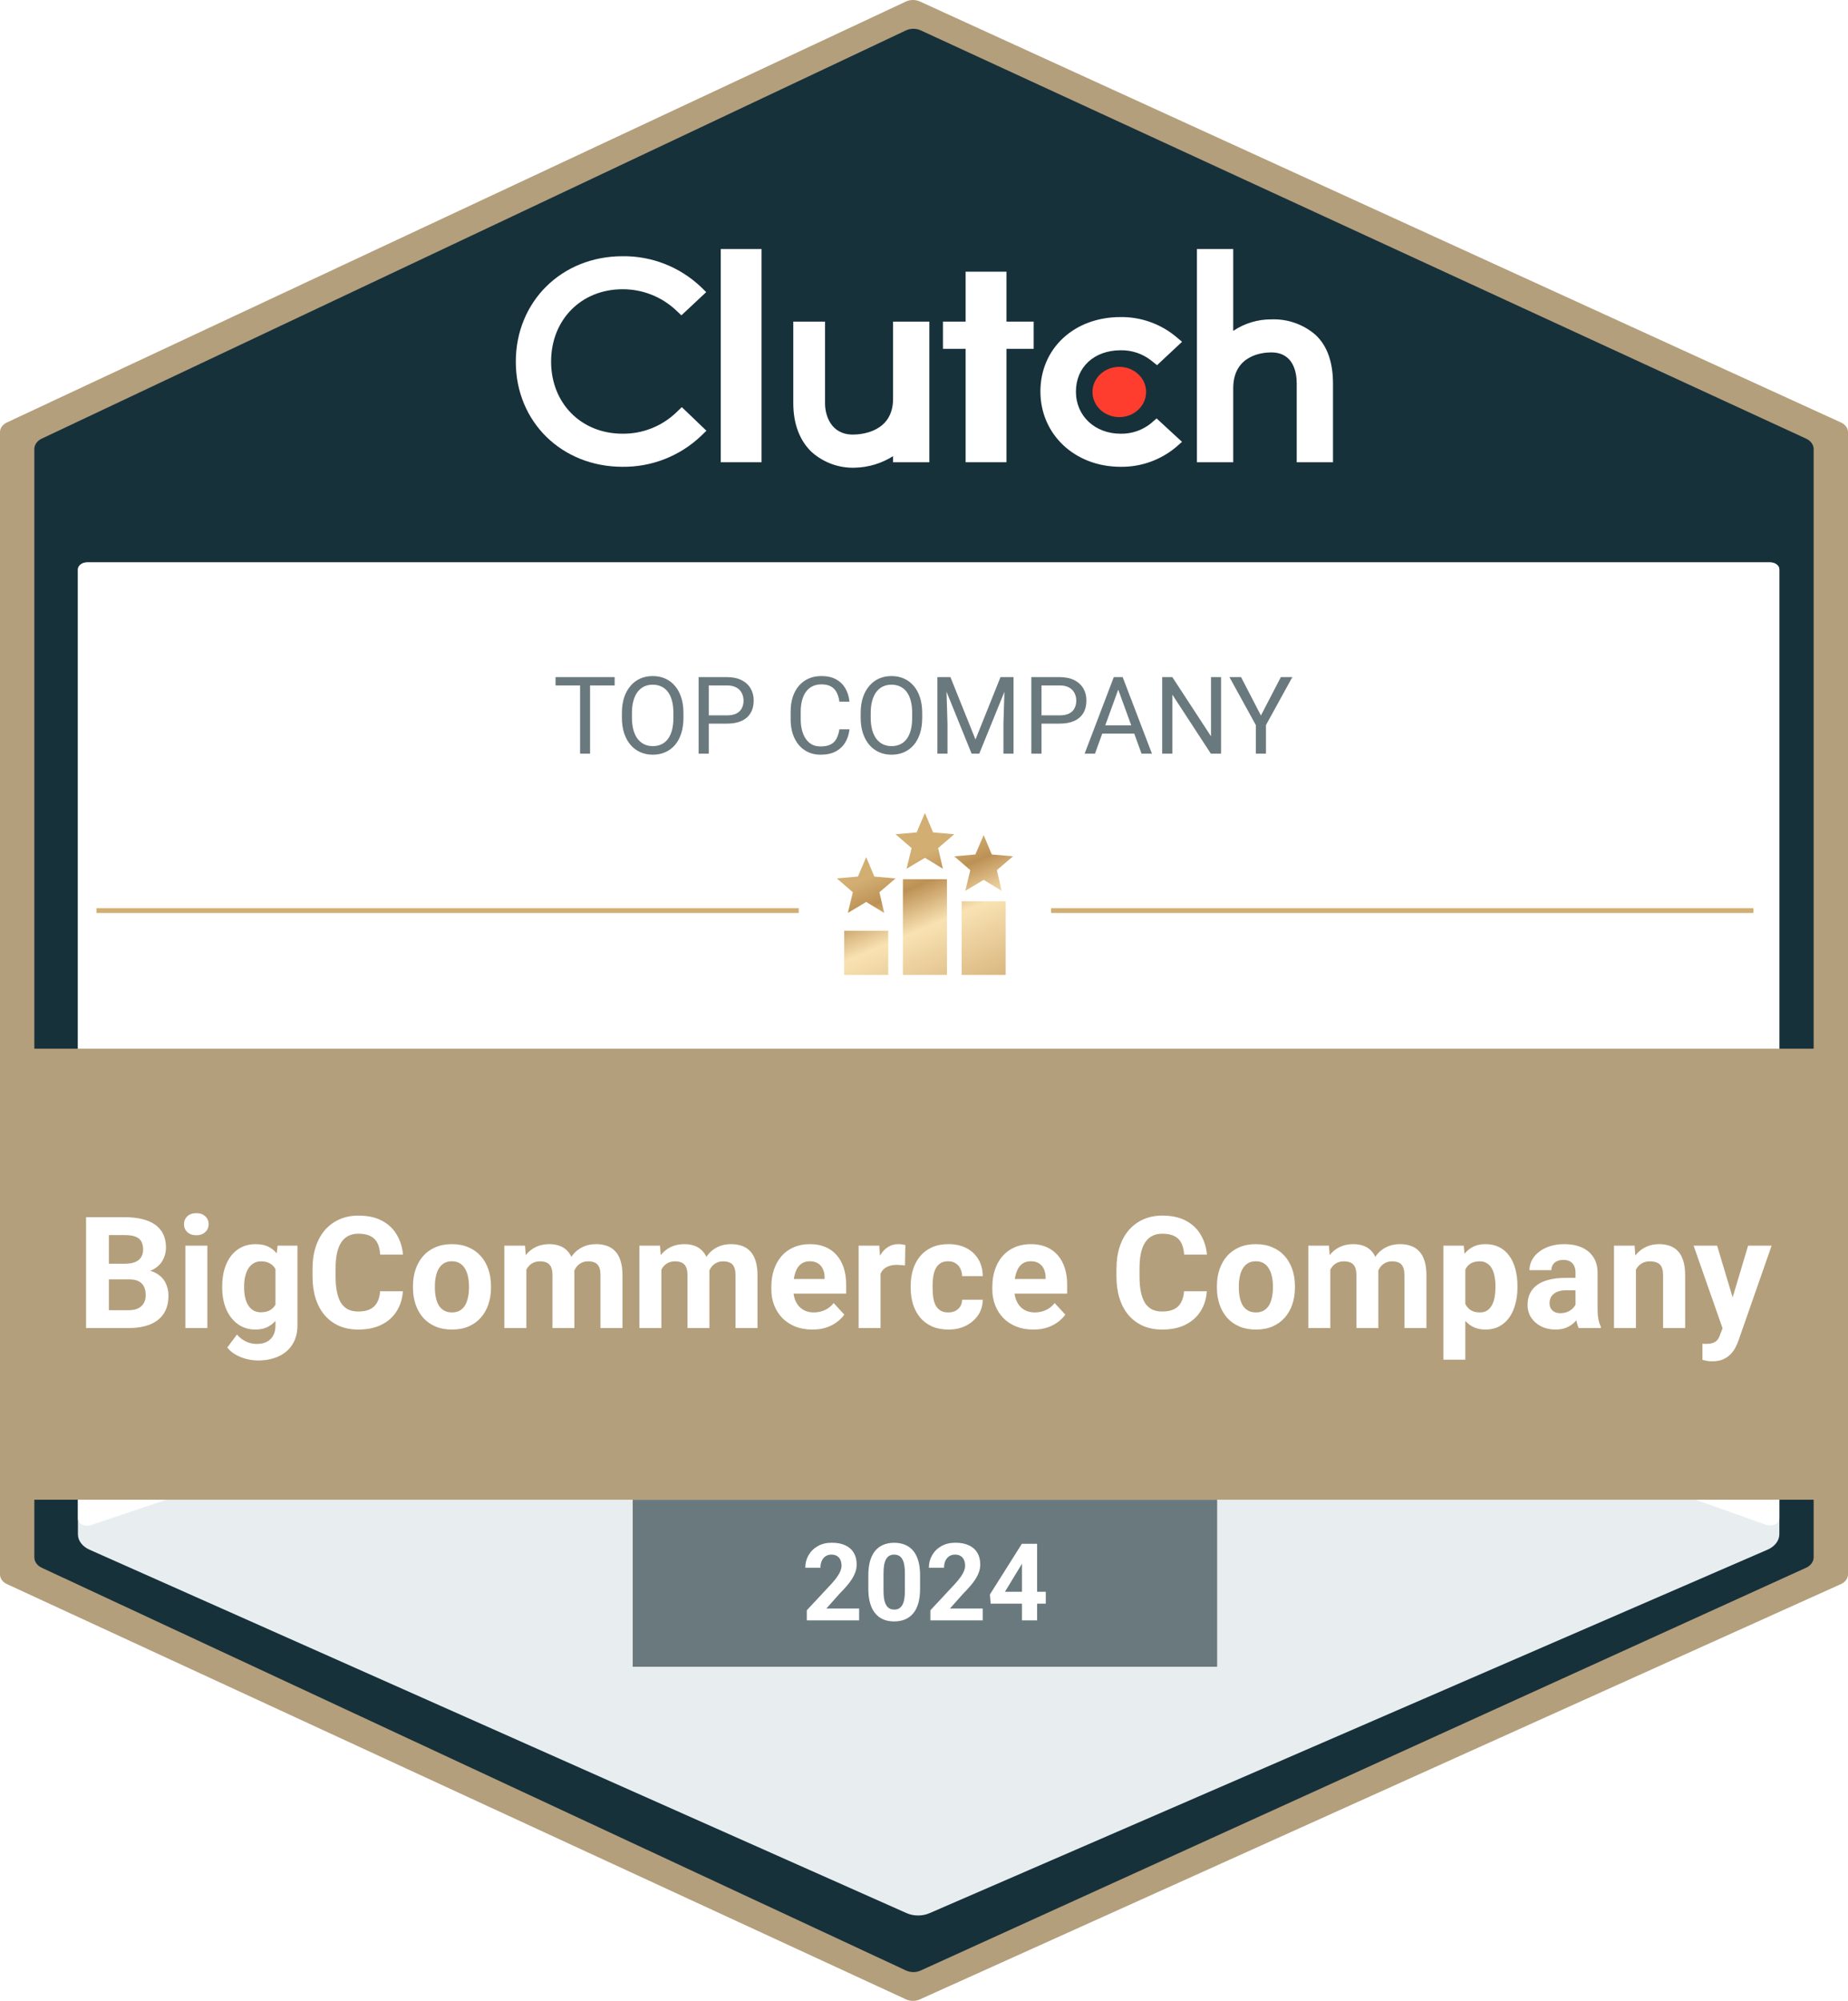 <svg width="996" height="1078" viewBox="0 0 996 1078" fill="none" xmlns="http://www.w3.org/2000/svg">
<g clip-path="url(#clip0_52_105)">
<path d="M3.709 227.62L488.284 0.816C490.584 -0.261 493.425 -0.273 495.739 0.785L992.224 227.63C994.558 228.697 996 230.688 996 232.846V848.22C996 850.39 994.542 852.391 992.187 853.453L495.701 1077.23C493.406 1078.27 490.602 1078.25 488.321 1077.2L3.747 853.464C1.429 852.393 0 850.409 0 848.262V232.804C0 230.669 1.412 228.695 3.709 227.62Z" fill="#B49F7C"/>
<path d="M22.683 236.784L488.492 16.827C490.803 15.736 493.664 15.724 495.988 16.795L973.249 236.795C975.569 237.864 977 239.849 977 241.998V838.973C977 841.136 975.553 843.131 973.212 844.194L495.95 1061.22C493.645 1062.27 490.821 1062.25 488.53 1061.19L22.721 844.205C20.418 843.133 19 841.155 19 839.015V241.956C19 239.829 20.401 237.862 22.683 236.784Z" fill="#17313B" stroke="#17313B"/>
<path d="M410.441 134.161H388.441V249.047H410.441V134.161Z" fill="white"/>
<path d="M481.328 214.826C481.328 232.715 464.39 234.137 459.646 234.137C447.768 234.137 444.662 223.671 444.662 217.37V173.271H427.552V217.27C427.552 228.37 431.046 237.532 437.547 243.625C443.947 249.274 452.258 252.27 460.795 251.981C468.074 251.8 475.172 249.654 481.328 245.77V249.047H500.883V173.271H481.328V214.826Z" fill="white"/>
<path d="M542.437 146.383H520.438V173.271H508.216V187.938H520.438V249.047H542.437V187.938H557.104V173.271H542.437V146.383Z" fill="white"/>
<path d="M620.441 227.98C615.814 231.756 610.011 233.775 604.036 233.675C590.103 233.675 579.882 224.115 579.882 210.987C579.882 197.86 589.659 188.716 604.036 188.716C610.029 188.608 615.869 190.59 620.558 194.311L623.591 196.756L637.081 184.144L633.704 181.311C625.329 174.403 614.764 170.682 603.909 170.827C578.904 170.827 560.743 187.72 560.743 210.915C560.743 234.11 579.348 251.492 603.909 251.492C614.818 251.664 625.429 247.907 633.803 240.909L637.053 238.048L623.365 225.437L620.432 227.98H620.441Z" fill="white"/>
<path d="M709 180.405C702.481 174.765 694.08 171.787 685.461 172.067C678.056 171.977 670.804 174.141 664.657 178.278V134.161H645.102V249.047H664.657V209.204C664.657 191.315 680.373 189.866 685.117 189.866C696.995 189.866 698.878 200.35 698.878 206.66V249.047H718.433V206.76C718.433 195.66 715.6 186.516 709 180.405Z" fill="white"/>
<path d="M603.258 224.73C611.238 224.73 617.707 218.667 617.707 211.187C617.707 203.707 611.238 197.643 603.258 197.643C595.278 197.643 588.809 203.707 588.809 211.187C588.809 218.667 595.278 224.73 603.258 224.73Z" fill="#FF3D2E"/>
<path d="M364.314 222.377C356.546 229.728 346.217 233.784 335.516 233.666C313.226 233.666 297.021 217.289 297.021 194.8C297.021 172.312 313.226 155.835 335.516 155.835C346.153 155.78 356.42 159.791 364.215 167.034L367.247 169.895L380.619 157.383L377.686 154.522C366.306 143.758 351.178 137.855 335.516 138.045C302.688 138.045 278 162.489 278 194.9C278 227.311 302.788 251.492 335.516 251.492C351.232 251.673 366.405 245.716 377.803 234.897L380.737 232.064L367.465 219.353L364.314 222.386V222.377Z" fill="white"/>
<g filter="url(#filter0_d_52_105)">
<path d="M46.984 303H512.736H954.016C956.769 303 959 304.715 959 306.829V826.555C959 830.01 956.579 833.196 952.664 834.893L500.962 1030.76C497.12 1032.43 492.418 1032.41 488.599 1030.72L48.219 834.91C44.37 833.199 42 830.041 42 826.624V306.829C42 304.715 44.231 303 46.984 303Z" fill="#E8EEF0"/>
</g>
<path d="M46.984 303H512.736H954.016C956.769 303 959 304.687 959 306.769V818.096C959 820.858 955.202 822.682 951.898 821.508L517.894 667.375C514.619 666.212 510.836 666.182 507.531 667.296L49.011 821.67C45.715 822.78 42 820.955 42 818.227V306.769C42 304.687 44.231 303 46.984 303Z" fill="white"/>
<path d="M318.022 364.805V406.039H312.642V364.805H318.022ZM331.276 364.805V369.279H299.416V364.805H331.276ZM368.348 384.119V386.725C368.348 389.821 367.961 392.596 367.187 395.051C366.412 397.505 365.299 399.591 363.845 401.31C362.391 403.028 360.645 404.34 358.605 405.246C356.585 406.152 354.32 406.605 351.809 406.605C349.373 406.605 347.136 406.152 345.097 405.246C343.076 404.34 341.321 403.028 339.829 401.31C338.356 399.591 337.214 397.505 336.402 395.051C335.59 392.596 335.185 389.821 335.185 386.725V384.119C335.185 381.023 335.581 378.257 336.374 375.821C337.186 373.367 338.328 371.281 339.801 369.562C341.273 367.825 343.02 366.504 345.04 365.598C347.079 364.691 349.316 364.238 351.752 364.238C354.263 364.238 356.529 364.691 358.549 365.598C360.588 366.504 362.334 367.825 363.788 369.562C365.261 371.281 366.384 373.367 367.158 375.821C367.951 378.257 368.348 381.023 368.348 384.119ZM362.938 386.725V384.062C362.938 381.608 362.684 379.437 362.174 377.549C361.683 375.661 360.956 374.075 359.993 372.791C359.03 371.507 357.85 370.535 356.453 369.874C355.075 369.213 353.508 368.883 351.752 368.883C350.053 368.883 348.514 369.213 347.136 369.874C345.776 370.535 344.606 371.507 343.624 372.791C342.661 374.075 341.915 375.661 341.387 377.549C340.858 379.437 340.594 381.608 340.594 384.062V386.725C340.594 389.198 340.858 391.388 341.387 393.295C341.915 395.183 342.671 396.778 343.652 398.081C344.653 399.365 345.833 400.337 347.192 400.998C348.571 401.659 350.109 401.989 351.809 401.989C353.583 401.989 355.16 401.659 356.538 400.998C357.916 400.337 359.077 399.365 360.021 398.081C360.984 396.778 361.711 395.183 362.202 393.295C362.693 391.388 362.938 389.198 362.938 386.725ZM391.74 389.868H380.724V385.422H391.74C393.874 385.422 395.601 385.082 396.923 384.402C398.244 383.723 399.207 382.779 399.812 381.57C400.435 380.362 400.746 378.984 400.746 377.435C400.746 376.019 400.435 374.688 399.812 373.442C399.207 372.196 398.244 371.196 396.923 370.44C395.601 369.666 393.874 369.279 391.74 369.279H381.998V406.039H376.532V364.805H391.74C394.855 364.805 397.489 365.343 399.642 366.419C401.794 367.495 403.427 368.987 404.541 370.893C405.655 372.782 406.212 374.943 406.212 377.379C406.212 380.022 405.655 382.278 404.541 384.147C403.427 386.017 401.794 387.442 399.642 388.424C397.489 389.387 394.855 389.868 391.74 389.868ZM452.402 392.927H457.84C457.557 395.532 456.811 397.864 455.603 399.922C454.394 401.98 452.686 403.613 450.477 404.821C448.268 406.011 445.511 406.605 442.207 406.605C439.79 406.605 437.591 406.152 435.608 405.246C433.645 404.34 431.955 403.056 430.539 401.394C429.123 399.714 428.028 397.703 427.254 395.362C426.499 393.002 426.121 390.378 426.121 387.489V383.383C426.121 380.494 426.499 377.879 427.254 375.538C428.028 373.178 429.132 371.158 430.567 369.477C432.021 367.797 433.768 366.504 435.807 365.598C437.846 364.691 440.14 364.238 442.688 364.238C445.804 364.238 448.438 364.824 450.59 365.994C452.742 367.165 454.413 368.788 455.603 370.865C456.811 372.923 457.557 375.311 457.84 378.03H452.402C452.138 376.104 451.647 374.452 450.93 373.074C450.212 371.677 449.193 370.601 447.871 369.846C446.549 369.09 444.822 368.713 442.688 368.713C440.857 368.713 439.243 369.062 437.846 369.761C436.467 370.459 435.306 371.45 434.362 372.734C433.437 374.018 432.739 375.557 432.267 377.351C431.795 379.144 431.559 381.136 431.559 383.326V387.489C431.559 389.509 431.766 391.407 432.182 393.182C432.616 394.956 433.267 396.514 434.136 397.854C435.004 399.195 436.109 400.252 437.449 401.026C438.79 401.782 440.376 402.159 442.207 402.159C444.529 402.159 446.38 401.791 447.758 401.055C449.136 400.318 450.174 399.261 450.873 397.883C451.59 396.504 452.1 394.852 452.402 392.927ZM497.035 384.119V386.725C497.035 389.821 496.648 392.596 495.874 395.051C495.1 397.505 493.986 399.591 492.532 401.31C491.078 403.028 489.332 404.34 487.293 405.246C485.273 406.152 483.007 406.605 480.496 406.605C478.061 406.605 475.823 406.152 473.784 405.246C471.764 404.34 470.008 403.028 468.517 401.31C467.044 399.591 465.902 397.505 465.09 395.051C464.278 392.596 463.872 389.821 463.872 386.725V384.119C463.872 381.023 464.269 378.257 465.062 375.821C465.873 373.367 467.016 371.281 468.488 369.562C469.961 367.825 471.707 366.504 473.728 365.598C475.767 364.691 478.004 364.238 480.439 364.238C482.951 364.238 485.216 364.691 487.236 365.598C489.275 366.504 491.022 367.825 492.476 369.562C493.948 371.281 495.072 373.367 495.846 375.821C496.639 378.257 497.035 381.023 497.035 384.119ZM491.626 386.725V384.062C491.626 381.608 491.371 379.437 490.861 377.549C490.37 375.661 489.644 374.075 488.681 372.791C487.718 371.507 486.538 370.535 485.141 369.874C483.762 369.213 482.195 368.883 480.439 368.883C478.74 368.883 477.201 369.213 475.823 369.874C474.464 370.535 473.293 371.507 472.312 372.791C471.349 374.075 470.603 375.661 470.074 377.549C469.546 379.437 469.281 381.608 469.281 384.062V386.725C469.281 389.198 469.546 391.388 470.074 393.295C470.603 395.183 471.358 396.778 472.34 398.081C473.34 399.365 474.521 400.337 475.88 400.998C477.258 401.659 478.797 401.989 480.496 401.989C482.271 401.989 483.847 401.659 485.226 400.998C486.604 400.337 487.765 399.365 488.709 398.081C489.672 396.778 490.399 395.183 490.89 393.295C491.381 391.388 491.626 389.198 491.626 386.725ZM506.947 364.805H512.243L525.752 398.421L539.232 364.805H544.557L527.791 406.039H523.656L506.947 364.805ZM505.22 364.805H509.893L510.657 389.953V406.039H505.22V364.805ZM541.583 364.805H546.256V406.039H540.818V389.953L541.583 364.805ZM571.064 389.868H560.048V385.422H571.064C573.198 385.422 574.925 385.082 576.247 384.402C577.569 383.723 578.532 382.779 579.136 381.57C579.759 380.362 580.07 378.984 580.07 377.435C580.07 376.019 579.759 374.688 579.136 373.442C578.532 372.196 577.569 371.196 576.247 370.44C574.925 369.666 573.198 369.279 571.064 369.279H561.322V406.039H555.856V364.805H571.064C574.18 364.805 576.813 365.343 578.966 366.419C581.118 367.495 582.751 368.987 583.865 370.893C584.979 372.782 585.536 374.943 585.536 377.379C585.536 380.022 584.979 382.278 583.865 384.147C582.751 386.017 581.118 387.442 578.966 388.424C576.813 389.387 574.18 389.868 571.064 389.868ZM603.803 368.458L590.152 406.039H584.573L600.291 364.805H603.888L603.803 368.458ZM615.244 406.039L601.565 368.458L601.48 364.805H605.077L620.852 406.039H615.244ZM614.536 390.774V395.249H591.37V390.774H614.536ZM658.093 364.805V406.039H652.599L631.84 374.235V406.039H626.374V364.805H631.84L652.684 396.693V364.805H658.093ZM668.883 364.805L679.588 385.507L690.321 364.805H696.523L682.307 390.633V406.039H676.841V390.633L662.624 364.805H668.883Z" fill="#6A797D"/>
<path d="M341 808H656V898H341V808Z" fill="#6A797D"/>
<rect width="996" height="243" transform="translate(0 565)" fill="#B49F7C"/>
<path d="M69.756 689.291H54.416L54.334 680.842H67.213C69.482 680.842 71.342 680.555 72.791 679.98C74.24 679.379 75.32 678.518 76.031 677.396C76.769 676.248 77.139 674.854 77.139 673.213C77.139 671.354 76.783 669.85 76.072 668.701C75.389 667.553 74.309 666.719 72.832 666.199C71.383 665.68 69.51 665.42 67.213 665.42H58.682V715.5H46.377V655.781H67.213C70.686 655.781 73.789 656.109 76.523 656.766C79.285 657.422 81.623 658.42 83.537 659.76C85.451 661.1 86.914 662.795 87.926 664.846C88.938 666.869 89.443 669.275 89.443 672.064C89.443 674.525 88.883 676.795 87.762 678.873C86.668 680.951 84.932 682.646 82.553 683.959C80.201 685.271 77.125 685.996 73.324 686.133L69.756 689.291ZM69.223 715.5H51.053L55.852 705.902H69.223C71.383 705.902 73.147 705.561 74.514 704.877C75.881 704.166 76.893 703.209 77.549 702.006C78.205 700.803 78.533 699.422 78.533 697.863C78.533 696.113 78.232 694.596 77.631 693.311C77.057 692.025 76.127 691.041 74.842 690.357C73.557 689.646 71.861 689.291 69.756 689.291H57.902L57.984 680.842H72.75L75.58 684.164C79.217 684.109 82.143 684.752 84.357 686.092C86.6 687.404 88.227 689.113 89.238 691.219C90.277 693.324 90.797 695.58 90.797 697.986C90.797 701.814 89.963 705.041 88.295 707.666C86.627 710.264 84.18 712.219 80.953 713.531C77.754 714.844 73.844 715.5 69.223 715.5ZM111.756 671.121V715.5H99.902V671.121H111.756ZM99.164 659.555C99.164 657.832 99.766 656.41 100.969 655.289C102.172 654.168 103.785 653.607 105.809 653.607C107.805 653.607 109.404 654.168 110.607 655.289C111.838 656.41 112.453 657.832 112.453 659.555C112.453 661.277 111.838 662.699 110.607 663.82C109.404 664.941 107.805 665.502 105.809 665.502C103.785 665.502 102.172 664.941 100.969 663.82C99.766 662.699 99.164 661.277 99.164 659.555ZM149.613 671.121H160.318V714.023C160.318 718.07 159.416 721.502 157.611 724.318C155.834 727.162 153.346 729.309 150.146 730.758C146.947 732.234 143.229 732.973 138.99 732.973C137.131 732.973 135.162 732.727 133.084 732.234C131.033 731.742 129.064 730.977 127.178 729.938C125.318 728.898 123.76 727.586 122.502 726L127.711 719.027C129.078 720.613 130.664 721.844 132.469 722.719C134.273 723.621 136.27 724.072 138.457 724.072C140.59 724.072 142.395 723.676 143.871 722.883C145.348 722.117 146.482 720.982 147.275 719.479C148.068 718.002 148.465 716.211 148.465 714.105V681.375L149.613 671.121ZM119.754 693.844V692.982C119.754 689.592 120.164 686.516 120.984 683.754C121.832 680.965 123.021 678.572 124.553 676.576C126.111 674.58 127.998 673.035 130.213 671.941C132.428 670.848 134.93 670.301 137.719 670.301C140.672 670.301 143.146 670.848 145.143 671.941C147.139 673.035 148.779 674.594 150.064 676.617C151.35 678.613 152.348 680.979 153.059 683.713C153.797 686.42 154.371 689.387 154.781 692.613V694.5C154.371 697.59 153.756 700.461 152.936 703.113C152.115 705.766 151.035 708.09 149.695 710.086C148.355 712.055 146.688 713.586 144.691 714.68C142.723 715.773 140.371 716.32 137.637 716.32C134.902 716.32 132.428 715.76 130.213 714.639C128.025 713.518 126.152 711.945 124.594 709.922C123.035 707.898 121.832 705.52 120.984 702.785C120.164 700.051 119.754 697.07 119.754 693.844ZM131.566 692.982V693.844C131.566 695.676 131.744 697.385 132.1 698.971C132.455 700.557 133.002 701.965 133.74 703.195C134.506 704.398 135.449 705.342 136.57 706.025C137.719 706.682 139.072 707.01 140.631 707.01C142.791 707.01 144.555 706.559 145.922 705.656C147.289 704.727 148.314 703.455 148.998 701.842C149.682 700.229 150.078 698.369 150.188 696.264V690.891C150.133 689.168 149.9 687.623 149.49 686.256C149.08 684.861 148.506 683.672 147.768 682.688C147.029 681.703 146.072 680.938 144.896 680.391C143.721 679.844 142.326 679.57 140.713 679.57C139.154 679.57 137.801 679.926 136.652 680.637C135.531 681.32 134.588 682.264 133.822 683.467C133.084 684.67 132.523 686.092 132.141 687.732C131.758 689.346 131.566 691.096 131.566 692.982ZM204.861 695.689H217.125C216.879 699.709 215.771 703.277 213.803 706.395C211.861 709.512 209.141 711.945 205.641 713.695C202.168 715.445 197.984 716.32 193.09 716.32C189.262 716.32 185.83 715.664 182.795 714.352C179.76 713.012 177.162 711.098 175.002 708.609C172.869 706.121 171.242 703.113 170.121 699.586C169 696.059 168.439 692.107 168.439 687.732V683.59C168.439 679.215 169.014 675.264 170.162 671.736C171.338 668.182 173.006 665.16 175.166 662.672C177.354 660.184 179.965 658.27 183 656.93C186.035 655.59 189.426 654.92 193.172 654.92C198.148 654.92 202.346 655.822 205.764 657.627C209.209 659.432 211.875 661.92 213.762 665.092C215.676 668.264 216.824 671.873 217.207 675.92H204.902C204.766 673.514 204.287 671.477 203.467 669.809C202.646 668.113 201.402 666.842 199.734 665.994C198.094 665.119 195.906 664.682 193.172 664.682C191.121 664.682 189.33 665.064 187.799 665.83C186.268 666.596 184.982 667.758 183.943 669.316C182.904 670.875 182.125 672.844 181.605 675.223C181.113 677.574 180.867 680.336 180.867 683.508V687.732C180.867 690.822 181.1 693.543 181.564 695.895C182.029 698.219 182.74 700.188 183.697 701.801C184.682 703.387 185.939 704.59 187.471 705.41C189.029 706.203 190.902 706.6 193.09 706.6C195.66 706.6 197.779 706.189 199.447 705.369C201.115 704.549 202.387 703.332 203.262 701.719C204.164 700.105 204.697 698.096 204.861 695.689ZM222.58 693.762V692.9C222.58 689.646 223.045 686.652 223.975 683.918C224.904 681.156 226.258 678.764 228.035 676.74C229.812 674.717 232 673.145 234.598 672.023C237.195 670.875 240.176 670.301 243.539 670.301C246.902 670.301 249.896 670.875 252.521 672.023C255.146 673.145 257.348 674.717 259.125 676.74C260.93 678.764 262.297 681.156 263.227 683.918C264.156 686.652 264.621 689.646 264.621 692.9V693.762C264.621 696.988 264.156 699.982 263.227 702.744C262.297 705.479 260.93 707.871 259.125 709.922C257.348 711.945 255.16 713.518 252.562 714.639C249.965 715.76 246.984 716.32 243.621 716.32C240.258 716.32 237.264 715.76 234.639 714.639C232.041 713.518 229.84 711.945 228.035 709.922C226.258 707.871 224.904 705.479 223.975 702.744C223.045 699.982 222.58 696.988 222.58 693.762ZM234.393 692.9V693.762C234.393 695.621 234.557 697.357 234.885 698.971C235.213 700.584 235.732 702.006 236.443 703.236C237.182 704.439 238.139 705.383 239.314 706.066C240.49 706.75 241.926 707.092 243.621 707.092C245.262 707.092 246.67 706.75 247.846 706.066C249.021 705.383 249.965 704.439 250.676 703.236C251.387 702.006 251.906 700.584 252.234 698.971C252.59 697.357 252.768 695.621 252.768 693.762V692.9C252.768 691.096 252.59 689.4 252.234 687.814C251.906 686.201 251.373 684.779 250.635 683.549C249.924 682.291 248.98 681.307 247.805 680.596C246.629 679.885 245.207 679.529 243.539 679.529C241.871 679.529 240.449 679.885 239.273 680.596C238.125 681.307 237.182 682.291 236.443 683.549C235.732 684.779 235.213 686.201 234.885 687.814C234.557 689.4 234.393 691.096 234.393 692.9ZM283.693 680.309V715.5H271.84V671.121H282.955L283.693 680.309ZM282.053 691.752H278.771C278.771 688.662 279.141 685.818 279.879 683.221C280.645 680.596 281.752 678.326 283.201 676.412C284.678 674.471 286.496 672.967 288.656 671.9C290.816 670.834 293.318 670.301 296.162 670.301C298.131 670.301 299.936 670.602 301.576 671.203C303.217 671.777 304.625 672.693 305.801 673.951C307.004 675.182 307.934 676.795 308.59 678.791C309.246 680.76 309.574 683.125 309.574 685.887V715.5H297.762V687.199C297.762 685.176 297.488 683.617 296.941 682.523C296.395 681.43 295.615 680.664 294.604 680.227C293.619 679.789 292.43 679.57 291.035 679.57C289.504 679.57 288.164 679.885 287.016 680.514C285.895 681.143 284.965 682.018 284.227 683.139C283.488 684.232 282.941 685.518 282.586 686.994C282.23 688.471 282.053 690.057 282.053 691.752ZM308.467 690.398L304.242 690.932C304.242 688.033 304.598 685.34 305.309 682.852C306.047 680.363 307.127 678.176 308.549 676.289C309.998 674.402 311.789 672.939 313.922 671.9C316.055 670.834 318.516 670.301 321.305 670.301C323.438 670.301 325.379 670.615 327.129 671.244C328.879 671.846 330.369 672.816 331.6 674.156C332.857 675.469 333.814 677.191 334.471 679.324C335.154 681.457 335.496 684.068 335.496 687.158V715.5H323.643V687.158C323.643 685.107 323.369 683.549 322.822 682.482C322.303 681.389 321.537 680.637 320.525 680.227C319.541 679.789 318.365 679.57 316.998 679.57C315.576 679.57 314.332 679.857 313.266 680.432C312.199 680.979 311.311 681.744 310.6 682.729C309.889 683.713 309.355 684.861 309 686.174C308.645 687.459 308.467 688.867 308.467 690.398ZM356.455 680.309V715.5H344.602V671.121H355.717L356.455 680.309ZM354.814 691.752H351.533C351.533 688.662 351.902 685.818 352.641 683.221C353.406 680.596 354.514 678.326 355.963 676.412C357.439 674.471 359.258 672.967 361.418 671.9C363.578 670.834 366.08 670.301 368.924 670.301C370.893 670.301 372.697 670.602 374.338 671.203C375.979 671.777 377.387 672.693 378.562 673.951C379.766 675.182 380.695 676.795 381.352 678.791C382.008 680.76 382.336 683.125 382.336 685.887V715.5H370.523V687.199C370.523 685.176 370.25 683.617 369.703 682.523C369.156 681.43 368.377 680.664 367.365 680.227C366.381 679.789 365.191 679.57 363.797 679.57C362.266 679.57 360.926 679.885 359.777 680.514C358.656 681.143 357.727 682.018 356.988 683.139C356.25 684.232 355.703 685.518 355.348 686.994C354.992 688.471 354.814 690.057 354.814 691.752ZM381.229 690.398L377.004 690.932C377.004 688.033 377.359 685.34 378.07 682.852C378.809 680.363 379.889 678.176 381.311 676.289C382.76 674.402 384.551 672.939 386.684 671.9C388.816 670.834 391.277 670.301 394.066 670.301C396.199 670.301 398.141 670.615 399.891 671.244C401.641 671.846 403.131 672.816 404.361 674.156C405.619 675.469 406.576 677.191 407.232 679.324C407.916 681.457 408.258 684.068 408.258 687.158V715.5H396.404V687.158C396.404 685.107 396.131 683.549 395.584 682.482C395.064 681.389 394.299 680.637 393.287 680.227C392.303 679.789 391.127 679.57 389.76 679.57C388.338 679.57 387.094 679.857 386.027 680.432C384.961 680.979 384.072 681.744 383.361 682.729C382.65 683.713 382.117 684.861 381.762 686.174C381.406 687.459 381.229 688.867 381.229 690.398ZM437.83 716.32C434.385 716.32 431.295 715.773 428.561 714.68C425.826 713.559 423.502 712.014 421.588 710.045C419.701 708.076 418.252 705.793 417.24 703.195C416.229 700.57 415.723 697.781 415.723 694.828V693.188C415.723 689.824 416.201 686.748 417.158 683.959C418.115 681.17 419.482 678.75 421.26 676.699C423.064 674.648 425.252 673.076 427.822 671.982C430.393 670.861 433.291 670.301 436.518 670.301C439.662 670.301 442.451 670.82 444.885 671.859C447.318 672.898 449.355 674.375 450.996 676.289C452.664 678.203 453.922 680.5 454.77 683.18C455.617 685.832 456.041 688.785 456.041 692.039V696.961H420.768V689.086H444.434V688.184C444.434 686.543 444.133 685.08 443.531 683.795C442.957 682.482 442.082 681.443 440.906 680.678C439.73 679.912 438.227 679.529 436.395 679.529C434.836 679.529 433.496 679.871 432.375 680.555C431.254 681.238 430.338 682.195 429.627 683.426C428.943 684.656 428.424 686.105 428.068 687.773C427.74 689.414 427.576 691.219 427.576 693.188V694.828C427.576 696.605 427.822 698.246 428.314 699.75C428.834 701.254 429.559 702.553 430.488 703.646C431.445 704.74 432.594 705.588 433.934 706.189C435.301 706.791 436.846 707.092 438.568 707.092C440.701 707.092 442.684 706.682 444.516 705.861C446.375 705.014 447.975 703.742 449.314 702.047L455.057 708.281C454.127 709.621 452.855 710.906 451.242 712.137C449.656 713.367 447.742 714.379 445.5 715.172C443.258 715.938 440.701 716.32 437.83 716.32ZM474.58 680.801V715.5H462.768V671.121H473.883L474.58 680.801ZM487.951 670.834L487.746 681.785C487.172 681.703 486.475 681.635 485.654 681.58C484.861 681.498 484.137 681.457 483.48 681.457C481.812 681.457 480.363 681.676 479.133 682.113C477.93 682.523 476.918 683.139 476.098 683.959C475.305 684.779 474.703 685.777 474.293 686.953C473.91 688.129 473.691 689.469 473.637 690.973L471.258 690.234C471.258 687.363 471.545 684.725 472.119 682.318C472.693 679.885 473.527 677.766 474.621 675.961C475.742 674.156 477.109 672.762 478.723 671.777C480.336 670.793 482.182 670.301 484.26 670.301C484.916 670.301 485.586 670.355 486.27 670.465C486.953 670.547 487.514 670.67 487.951 670.834ZM511.043 707.092C512.492 707.092 513.777 706.818 514.898 706.271C516.02 705.697 516.895 704.904 517.523 703.893C518.18 702.854 518.521 701.637 518.549 700.242H529.664C529.637 703.359 528.803 706.135 527.162 708.568C525.521 710.975 523.32 712.875 520.559 714.27C517.797 715.637 514.707 716.32 511.289 716.32C507.844 716.32 504.836 715.746 502.266 714.598C499.723 713.449 497.604 711.863 495.908 709.84C494.213 707.789 492.941 705.41 492.094 702.703C491.246 699.969 490.822 697.043 490.822 693.926V692.736C490.822 689.592 491.246 686.666 492.094 683.959C492.941 681.225 494.213 678.846 495.908 676.822C497.604 674.771 499.723 673.172 502.266 672.023C504.809 670.875 507.789 670.301 511.207 670.301C514.844 670.301 518.029 670.998 520.764 672.393C523.525 673.787 525.686 675.783 527.244 678.381C528.83 680.951 529.637 684 529.664 687.527H518.549C518.521 686.051 518.207 684.711 517.605 683.508C517.031 682.305 516.184 681.348 515.062 680.637C513.969 679.898 512.615 679.529 511.002 679.529C509.279 679.529 507.871 679.898 506.777 680.637C505.684 681.348 504.836 682.332 504.234 683.59C503.633 684.82 503.209 686.229 502.963 687.814C502.744 689.373 502.635 691.014 502.635 692.736V693.926C502.635 695.648 502.744 697.303 502.963 698.889C503.182 700.475 503.592 701.883 504.193 703.113C504.822 704.344 505.684 705.314 506.777 706.025C507.871 706.736 509.293 707.092 511.043 707.092ZM556.939 716.32C553.494 716.32 550.404 715.773 547.67 714.68C544.936 713.559 542.611 712.014 540.697 710.045C538.811 708.076 537.361 705.793 536.35 703.195C535.338 700.57 534.832 697.781 534.832 694.828V693.188C534.832 689.824 535.311 686.748 536.268 683.959C537.225 681.17 538.592 678.75 540.369 676.699C542.174 674.648 544.361 673.076 546.932 671.982C549.502 670.861 552.4 670.301 555.627 670.301C558.771 670.301 561.561 670.82 563.994 671.859C566.428 672.898 568.465 674.375 570.105 676.289C571.773 678.203 573.031 680.5 573.879 683.18C574.727 685.832 575.15 688.785 575.15 692.039V696.961H539.877V689.086H563.543V688.184C563.543 686.543 563.242 685.08 562.641 683.795C562.066 682.482 561.191 681.443 560.016 680.678C558.84 679.912 557.336 679.529 555.504 679.529C553.945 679.529 552.605 679.871 551.484 680.555C550.363 681.238 549.447 682.195 548.736 683.426C548.053 684.656 547.533 686.105 547.178 687.773C546.85 689.414 546.686 691.219 546.686 693.188V694.828C546.686 696.605 546.932 698.246 547.424 699.75C547.943 701.254 548.668 702.553 549.598 703.646C550.555 704.74 551.703 705.588 553.043 706.189C554.41 706.791 555.955 707.092 557.678 707.092C559.811 707.092 561.793 706.682 563.625 705.861C565.484 705.014 567.084 703.742 568.424 702.047L574.166 708.281C573.236 709.621 571.965 710.906 570.352 712.137C568.766 713.367 566.852 714.379 564.609 715.172C562.367 715.938 559.811 716.32 556.939 716.32ZM638.15 695.689H650.414C650.168 699.709 649.061 703.277 647.092 706.395C645.15 709.512 642.43 711.945 638.93 713.695C635.457 715.445 631.273 716.32 626.379 716.32C622.551 716.32 619.119 715.664 616.084 714.352C613.049 713.012 610.451 711.098 608.291 708.609C606.158 706.121 604.531 703.113 603.41 699.586C602.289 696.059 601.729 692.107 601.729 687.732V683.59C601.729 679.215 602.303 675.264 603.451 671.736C604.627 668.182 606.295 665.16 608.455 662.672C610.643 660.184 613.254 658.27 616.289 656.93C619.324 655.59 622.715 654.92 626.461 654.92C631.438 654.92 635.635 655.822 639.053 657.627C642.498 659.432 645.164 661.92 647.051 665.092C648.965 668.264 650.113 671.873 650.496 675.92H638.191C638.055 673.514 637.576 671.477 636.756 669.809C635.936 668.113 634.691 666.842 633.023 665.994C631.383 665.119 629.195 664.682 626.461 664.682C624.41 664.682 622.619 665.064 621.088 665.83C619.557 666.596 618.271 667.758 617.232 669.316C616.193 670.875 615.414 672.844 614.895 675.223C614.402 677.574 614.156 680.336 614.156 683.508V687.732C614.156 690.822 614.389 693.543 614.854 695.895C615.318 698.219 616.029 700.188 616.986 701.801C617.971 703.387 619.229 704.59 620.76 705.41C622.318 706.203 624.191 706.6 626.379 706.6C628.949 706.6 631.068 706.189 632.736 705.369C634.404 704.549 635.676 703.332 636.551 701.719C637.453 700.105 637.986 698.096 638.15 695.689ZM655.869 693.762V692.9C655.869 689.646 656.334 686.652 657.264 683.918C658.193 681.156 659.547 678.764 661.324 676.74C663.102 674.717 665.289 673.145 667.887 672.023C670.484 670.875 673.465 670.301 676.828 670.301C680.191 670.301 683.186 670.875 685.811 672.023C688.436 673.145 690.637 674.717 692.414 676.74C694.219 678.764 695.586 681.156 696.516 683.918C697.445 686.652 697.91 689.646 697.91 692.9V693.762C697.91 696.988 697.445 699.982 696.516 702.744C695.586 705.479 694.219 707.871 692.414 709.922C690.637 711.945 688.449 713.518 685.852 714.639C683.254 715.76 680.273 716.32 676.91 716.32C673.547 716.32 670.553 715.76 667.928 714.639C665.33 713.518 663.129 711.945 661.324 709.922C659.547 707.871 658.193 705.479 657.264 702.744C656.334 699.982 655.869 696.988 655.869 693.762ZM667.682 692.9V693.762C667.682 695.621 667.846 697.357 668.174 698.971C668.502 700.584 669.021 702.006 669.732 703.236C670.471 704.439 671.428 705.383 672.604 706.066C673.779 706.75 675.215 707.092 676.91 707.092C678.551 707.092 679.959 706.75 681.135 706.066C682.311 705.383 683.254 704.439 683.965 703.236C684.676 702.006 685.195 700.584 685.523 698.971C685.879 697.357 686.057 695.621 686.057 693.762V692.9C686.057 691.096 685.879 689.4 685.523 687.814C685.195 686.201 684.662 684.779 683.924 683.549C683.213 682.291 682.27 681.307 681.094 680.596C679.918 679.885 678.496 679.529 676.828 679.529C675.16 679.529 673.738 679.885 672.562 680.596C671.414 681.307 670.471 682.291 669.732 683.549C669.021 684.779 668.502 686.201 668.174 687.814C667.846 689.4 667.682 691.096 667.682 692.9ZM716.982 680.309V715.5H705.129V671.121H716.244L716.982 680.309ZM715.342 691.752H712.061C712.061 688.662 712.43 685.818 713.168 683.221C713.934 680.596 715.041 678.326 716.49 676.412C717.967 674.471 719.785 672.967 721.945 671.9C724.105 670.834 726.607 670.301 729.451 670.301C731.42 670.301 733.225 670.602 734.865 671.203C736.506 671.777 737.914 672.693 739.09 673.951C740.293 675.182 741.223 676.795 741.879 678.791C742.535 680.76 742.863 683.125 742.863 685.887V715.5H731.051V687.199C731.051 685.176 730.777 683.617 730.23 682.523C729.684 681.43 728.904 680.664 727.893 680.227C726.908 679.789 725.719 679.57 724.324 679.57C722.793 679.57 721.453 679.885 720.305 680.514C719.184 681.143 718.254 682.018 717.516 683.139C716.777 684.232 716.23 685.518 715.875 686.994C715.52 688.471 715.342 690.057 715.342 691.752ZM741.756 690.398L737.531 690.932C737.531 688.033 737.887 685.34 738.598 682.852C739.336 680.363 740.416 678.176 741.838 676.289C743.287 674.402 745.078 672.939 747.211 671.9C749.344 670.834 751.805 670.301 754.594 670.301C756.727 670.301 758.668 670.615 760.418 671.244C762.168 671.846 763.658 672.816 764.889 674.156C766.146 675.469 767.104 677.191 767.76 679.324C768.443 681.457 768.785 684.068 768.785 687.158V715.5H756.932V687.158C756.932 685.107 756.658 683.549 756.111 682.482C755.592 681.389 754.826 680.637 753.814 680.227C752.83 679.789 751.654 679.57 750.287 679.57C748.865 679.57 747.621 679.857 746.555 680.432C745.488 680.979 744.6 681.744 743.889 682.729C743.178 683.713 742.645 684.861 742.289 686.174C741.934 687.459 741.756 688.867 741.756 690.398ZM789.744 679.652V732.562H777.932V671.121H788.883L789.744 679.652ZM817.84 692.818V693.68C817.84 696.906 817.457 699.9 816.691 702.662C815.953 705.424 814.859 707.83 813.41 709.881C811.961 711.904 810.156 713.49 807.996 714.639C805.863 715.76 803.402 716.32 800.613 716.32C797.906 716.32 795.555 715.773 793.559 714.68C791.562 713.586 789.881 712.055 788.514 710.086C787.174 708.09 786.094 705.779 785.273 703.154C784.453 700.529 783.824 697.713 783.387 694.705V692.449C783.824 689.223 784.453 686.27 785.273 683.59C786.094 680.883 787.174 678.545 788.514 676.576C789.881 674.58 791.549 673.035 793.518 671.941C795.514 670.848 797.852 670.301 800.531 670.301C803.348 670.301 805.822 670.834 807.955 671.9C810.115 672.967 811.92 674.498 813.369 676.494C814.846 678.49 815.953 680.869 816.691 683.631C817.457 686.393 817.84 689.455 817.84 692.818ZM805.986 693.68V692.818C805.986 690.932 805.822 689.195 805.494 687.609C805.193 685.996 804.701 684.588 804.018 683.385C803.361 682.182 802.486 681.252 801.393 680.596C800.326 679.912 799.027 679.57 797.496 679.57C795.883 679.57 794.502 679.83 793.354 680.35C792.232 680.869 791.316 681.621 790.605 682.605C789.895 683.59 789.361 684.766 789.006 686.133C788.65 687.5 788.432 689.045 788.35 690.768V696.469C788.486 698.492 788.869 700.311 789.498 701.924C790.127 703.51 791.098 704.768 792.41 705.697C793.723 706.627 795.445 707.092 797.578 707.092C799.137 707.092 800.449 706.75 801.516 706.066C802.582 705.355 803.443 704.385 804.1 703.154C804.783 701.924 805.262 700.502 805.535 698.889C805.836 697.275 805.986 695.539 805.986 693.68ZM849.135 705.492V685.723C849.135 684.301 848.902 683.084 848.438 682.072C847.973 681.033 847.248 680.227 846.264 679.652C845.307 679.078 844.062 678.791 842.531 678.791C841.219 678.791 840.084 679.023 839.127 679.488C838.17 679.926 837.432 680.568 836.912 681.416C836.393 682.236 836.133 683.207 836.133 684.328H824.32C824.32 682.441 824.758 680.65 825.633 678.955C826.508 677.26 827.779 675.77 829.447 674.484C831.115 673.172 833.098 672.146 835.395 671.408C837.719 670.67 840.316 670.301 843.188 670.301C846.633 670.301 849.695 670.875 852.375 672.023C855.055 673.172 857.16 674.895 858.691 677.191C860.25 679.488 861.029 682.359 861.029 685.805V704.795C861.029 707.229 861.18 709.225 861.48 710.783C861.781 712.314 862.219 713.654 862.793 714.803V715.5H850.857C850.283 714.297 849.846 712.793 849.545 710.988C849.271 709.156 849.135 707.324 849.135 705.492ZM850.693 688.471L850.775 695.156H844.172C842.613 695.156 841.26 695.334 840.111 695.689C838.963 696.045 838.02 696.551 837.281 697.207C836.543 697.836 835.996 698.574 835.641 699.422C835.312 700.27 835.148 701.199 835.148 702.211C835.148 703.223 835.381 704.139 835.846 704.959C836.311 705.752 836.98 706.381 837.855 706.846C838.73 707.283 839.756 707.502 840.932 707.502C842.709 707.502 844.254 707.146 845.566 706.436C846.879 705.725 847.891 704.85 848.602 703.811C849.34 702.771 849.723 701.787 849.75 700.857L852.867 705.861C852.43 706.982 851.828 708.145 851.062 709.348C850.324 710.551 849.381 711.686 848.232 712.752C847.084 713.791 845.703 714.652 844.09 715.336C842.477 715.992 840.562 716.32 838.348 716.32C835.531 716.32 832.975 715.76 830.678 714.639C828.408 713.49 826.604 711.918 825.264 709.922C823.951 707.898 823.295 705.602 823.295 703.031C823.295 700.707 823.732 698.643 824.607 696.838C825.482 695.033 826.768 693.516 828.463 692.285C830.186 691.027 832.332 690.084 834.902 689.455C837.473 688.799 840.453 688.471 843.844 688.471H850.693ZM881.701 680.596V715.5H869.889V671.121H880.963L881.701 680.596ZM879.979 691.752H876.779C876.779 688.471 877.203 685.518 878.051 682.893C878.898 680.24 880.088 677.984 881.619 676.125C883.15 674.238 884.969 672.803 887.074 671.818C889.207 670.807 891.586 670.301 894.211 670.301C896.289 670.301 898.189 670.602 899.912 671.203C901.635 671.805 903.111 672.762 904.342 674.074C905.6 675.387 906.557 677.123 907.213 679.283C907.896 681.443 908.238 684.082 908.238 687.199V715.5H896.344V687.158C896.344 685.189 896.07 683.658 895.523 682.564C894.977 681.471 894.17 680.705 893.104 680.268C892.064 679.803 890.779 679.57 889.248 679.57C887.662 679.57 886.281 679.885 885.105 680.514C883.957 681.143 883 682.018 882.234 683.139C881.496 684.232 880.936 685.518 880.553 686.994C880.17 688.471 879.979 690.057 879.979 691.752ZM930.387 710.496L942.158 671.121H954.832L936.99 722.186C936.607 723.307 936.088 724.51 935.432 725.795C934.803 727.08 933.941 728.297 932.848 729.445C931.781 730.621 930.428 731.578 928.787 732.316C927.174 733.055 925.191 733.424 922.84 733.424C921.719 733.424 920.803 733.355 920.092 733.219C919.381 733.082 918.533 732.891 917.549 732.645V723.99C917.85 723.99 918.164 723.99 918.492 723.99C918.82 724.018 919.135 724.031 919.436 724.031C920.994 724.031 922.266 723.854 923.25 723.498C924.234 723.143 925.027 722.596 925.629 721.857C926.23 721.146 926.709 720.217 927.064 719.068L930.387 710.496ZM925.465 671.121L935.104 703.277L936.785 715.787L928.746 716.648L912.791 671.121H925.465Z" fill="white"/>
<path d="M463.039 866.628V873H434.832V867.562L448.171 853.261C449.511 851.769 450.569 850.457 451.343 849.324C452.117 848.173 452.674 847.144 453.014 846.237C453.372 845.312 453.552 844.434 453.552 843.604C453.552 842.357 453.344 841.291 452.929 840.403C452.513 839.497 451.9 838.799 451.088 838.308C450.295 837.817 449.313 837.571 448.143 837.571C446.896 837.571 445.82 837.873 444.914 838.478C444.027 839.082 443.347 839.922 442.875 840.998C442.422 842.074 442.195 843.292 442.195 844.651H434.011C434.011 842.197 434.596 839.95 435.767 837.911C436.937 835.853 438.589 834.22 440.723 833.012C442.856 831.785 445.386 831.171 448.312 831.171C451.201 831.171 453.637 831.643 455.619 832.587C457.62 833.512 459.131 834.853 460.15 836.608C461.189 838.345 461.708 840.422 461.708 842.839C461.708 844.198 461.491 845.529 461.057 846.832C460.622 848.116 459.999 849.4 459.188 850.684C458.395 851.949 457.432 853.232 456.299 854.535C455.166 855.838 453.91 857.188 452.532 858.585L445.367 866.628H463.039ZM495.891 848.758V855.895C495.891 858.991 495.56 861.662 494.899 863.909C494.239 866.137 493.285 867.968 492.039 869.403C490.812 870.819 489.349 871.867 487.649 872.547C485.95 873.227 484.062 873.566 481.985 873.566C480.324 873.566 478.776 873.359 477.341 872.943C475.906 872.509 474.613 871.839 473.461 870.933C472.328 870.026 471.346 868.884 470.516 867.506C469.704 866.109 469.081 864.447 468.646 862.521C468.212 860.596 467.995 858.387 467.995 855.895V848.758C467.995 845.661 468.326 843.009 468.986 840.8C469.666 838.572 470.619 836.75 471.847 835.334C473.093 833.918 474.565 832.88 476.265 832.219C477.964 831.539 479.852 831.199 481.929 831.199C483.59 831.199 485.129 831.416 486.545 831.851C487.98 832.266 489.273 832.917 490.425 833.805C491.576 834.692 492.558 835.834 493.37 837.231C494.182 838.61 494.805 840.262 495.239 842.188C495.674 844.094 495.891 846.285 495.891 848.758ZM487.706 856.971V847.653C487.706 846.162 487.621 844.859 487.451 843.745C487.3 842.631 487.064 841.687 486.743 840.913C486.422 840.12 486.026 839.478 485.554 838.987C485.082 838.496 484.544 838.138 483.939 837.911C483.335 837.685 482.665 837.571 481.929 837.571C481.004 837.571 480.182 837.751 479.465 838.109C478.766 838.468 478.172 839.044 477.681 839.837C477.19 840.611 476.812 841.649 476.548 842.952C476.302 844.236 476.18 845.803 476.18 847.653V856.971C476.18 858.462 476.255 859.774 476.406 860.907C476.576 862.04 476.822 863.012 477.143 863.824C477.482 864.617 477.879 865.269 478.332 865.778C478.804 866.269 479.342 866.628 479.946 866.854C480.569 867.081 481.249 867.194 481.985 867.194C482.892 867.194 483.694 867.015 484.393 866.656C485.11 866.279 485.714 865.693 486.205 864.9C486.715 864.089 487.092 863.031 487.338 861.729C487.583 860.426 487.706 858.84 487.706 856.971ZM529.648 866.628V873H501.441V867.562L514.78 853.261C516.121 851.769 517.178 850.457 517.952 849.324C518.726 848.173 519.283 847.144 519.623 846.237C519.982 845.312 520.161 844.434 520.161 843.604C520.161 842.357 519.953 841.291 519.538 840.403C519.123 839.497 518.509 838.799 517.697 838.308C516.904 837.817 515.923 837.571 514.752 837.571C513.506 837.571 512.43 837.873 511.523 838.478C510.636 839.082 509.956 839.922 509.484 840.998C509.031 842.074 508.805 843.292 508.805 844.651H500.62C500.62 842.197 501.205 839.95 502.376 837.911C503.547 835.853 505.199 834.22 507.332 833.012C509.465 831.785 511.995 831.171 514.922 831.171C517.811 831.171 520.246 831.643 522.229 832.587C524.23 833.512 525.74 834.853 526.76 836.608C527.798 838.345 528.317 840.422 528.317 842.839C528.317 844.198 528.1 845.529 527.666 846.832C527.232 848.116 526.609 849.4 525.797 850.684C525.004 851.949 524.041 853.232 522.908 854.535C521.775 855.838 520.52 857.188 519.142 858.585L511.977 866.628H529.648ZM563.633 857.594V863.994H533.925L533.528 859.038L550.719 831.766H557.204L550.181 843.519L541.628 857.594H563.633ZM558.96 831.766V873H550.804V831.766H558.96Z" fill="white"/>
<path d="M566.501 490.605H945" stroke="url(#paint0_linear_52_105)" stroke-width="2.566"/>
<path d="M52 490.605H430.499" stroke="url(#paint1_linear_52_105)" stroke-width="2.566"/>
<path d="M498.5 462.152L508.192 468.06L505.621 456.917L514.324 449.461L502.892 448.47L498.5 438L494.03 448.47L482.676 449.461L491.3 456.917L488.61 468.06L498.5 462.152ZM466.851 485.946L476.543 491.856L473.972 480.711L482.676 473.256L471.243 472.264L466.851 461.794L462.381 472.264L451.027 473.256L459.652 480.711L456.961 491.856L466.851 485.946ZM530.149 474.048L539.841 479.958L537.27 468.814L545.973 461.358L534.54 460.367L530.149 449.898L525.679 460.367L514.324 461.358L522.948 468.814L520.258 479.958L530.149 474.048ZM510.368 525.247H486.632V473.692H510.368V525.247ZM478.719 525.247H454.983V501.453H478.719V525.247ZM542.017 525.247H518.281V485.589H542.017V525.247Z" fill="url(#paint2_linear_52_105)"/>
</g>
<defs>
<filter id="filter0_d_52_105" x="32" y="293" width="937" height="749" filterUnits="userSpaceOnUse" color-interpolation-filters="sRGB">
<feFlood flood-opacity="0" result="BackgroundImageFix"/>
<feColorMatrix in="SourceAlpha" type="matrix" values="0 0 0 0 0 0 0 0 0 0 0 0 0 0 0 0 0 0 127 0" result="hardAlpha"/>
<feOffset/>
<feGaussianBlur stdDeviation="5"/>
<feColorMatrix type="matrix" values="0 0 0 0 0.243 0 0 0 0 0.514 0 0 0 0 0.62 0 0 0 0.3 0"/>
<feBlend mode="normal" in2="BackgroundImageFix" result="effect1_dropShadow_52_105"/>
<feBlend mode="normal" in="SourceGraphic" in2="effect1_dropShadow_52_105" result="shape"/>
</filter>
<linearGradient id="paint0_linear_52_105" x1="-nan" y1="-nan" x2="-nan" y2="-nan" gradientUnits="userSpaceOnUse">
<stop stop-color="#D2AE73"/>
<stop offset="0.123" stop-color="#BD9155"/>
<stop offset="0.317" stop-color="#F9E2B2"/>
<stop offset="0.969" stop-color="#BD9155"/>
</linearGradient>
<linearGradient id="paint1_linear_52_105" x1="-nan" y1="-nan" x2="-nan" y2="-nan" gradientUnits="userSpaceOnUse">
<stop stop-color="#D2AE73"/>
<stop offset="0.123" stop-color="#BD9155"/>
<stop offset="0.317" stop-color="#F9E2B2"/>
<stop offset="0.969" stop-color="#BD9155"/>
</linearGradient>
<linearGradient id="paint2_linear_52_105" x1="495.49" y1="461.341" x2="540.708" y2="568.322" gradientUnits="userSpaceOnUse">
<stop stop-color="#D2AE73"/>
<stop offset="0.123" stop-color="#BD9155"/>
<stop offset="0.317" stop-color="#F9E2B2"/>
<stop offset="0.969" stop-color="#BD9155"/>
</linearGradient>
<clipPath id="clip0_52_105">
<rect width="996" height="1078" fill="white"/>
</clipPath>
</defs>
</svg>
